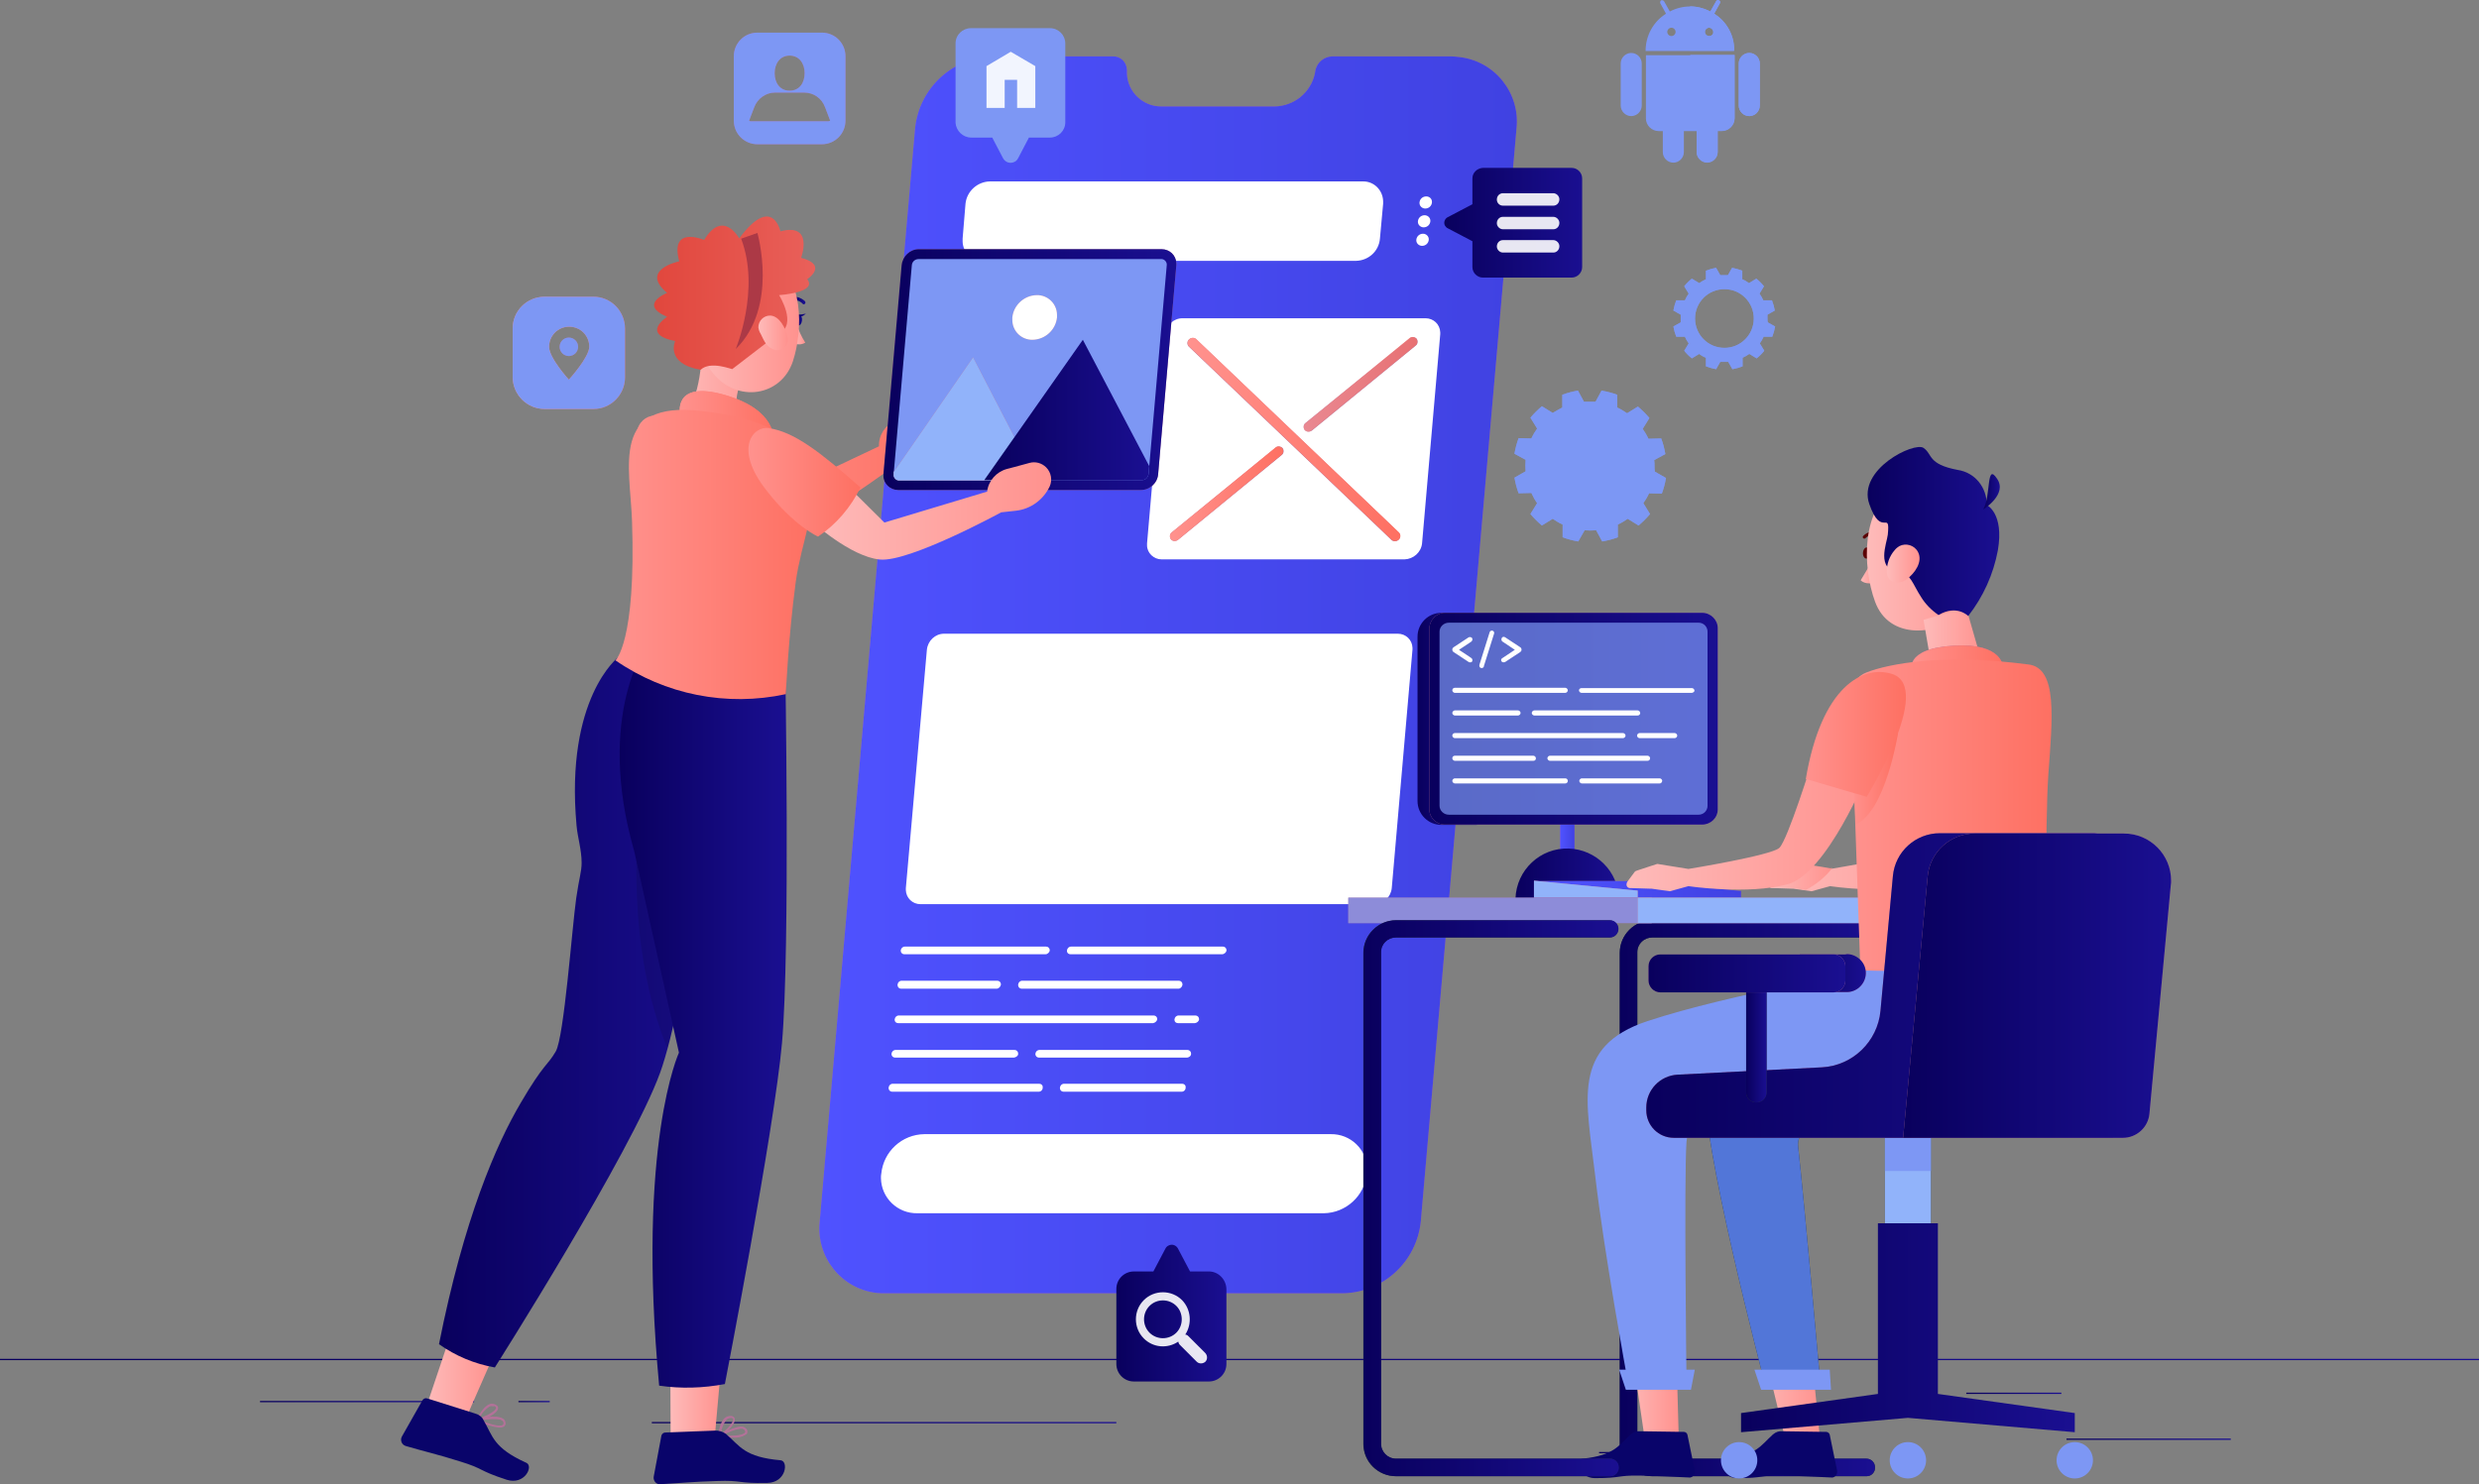 <svg xmlns="http://www.w3.org/2000/svg" xmlns:xlink="http://www.w3.org/1999/xlink" id="Layer_1" data-name="Layer 1" viewBox="0 0 777 465.33"><rect x="0" y="0" width="777" height="465.33" fill="#808080" stroke="none"/><defs><style>      .cls-1 {        fill: url(#linear-gradient-38);      }      .cls-1, .cls-2, .cls-3, .cls-4, .cls-5, .cls-6, .cls-7, .cls-8, .cls-9, .cls-10, .cls-11, .cls-12, .cls-13, .cls-14, .cls-15, .cls-16, .cls-17, .cls-18, .cls-19, .cls-20, .cls-21, .cls-22, .cls-23, .cls-24, .cls-25, .cls-26, .cls-27, .cls-28, .cls-29, .cls-30, .cls-31, .cls-32, .cls-33, .cls-34, .cls-35, .cls-36, .cls-37, .cls-38, .cls-39, .cls-40, .cls-41, .cls-42, .cls-43, .cls-44, .cls-45, .cls-46, .cls-47, .cls-48, .cls-49, .cls-50, .cls-51, .cls-52, .cls-53, .cls-54, .cls-55, .cls-56, .cls-57, .cls-58, .cls-59, .cls-60, .cls-61, .cls-62, .cls-63, .cls-64, .cls-65, .cls-66, .cls-67, .cls-68, .cls-69, .cls-70, .cls-71, .cls-72, .cls-73, .cls-74, .cls-75, .cls-76 {        stroke-width: 0px;      }      .cls-2 {        fill: #ac3946;      }      .cls-3 {        fill: url(#linear-gradient-12);      }      .cls-4 {        fill: url(#linear-gradient-17);      }      .cls-5 {        fill: url(#linear-gradient-19);      }      .cls-6 {        fill: url(#linear-gradient-33);      }      .cls-7 {        fill: url(#linear-gradient);      }      .cls-8 {        fill: url(#linear-gradient-62);      }      .cls-9 {        fill: #273641;      }      .cls-10 {        fill: url(#linear-gradient-57);      }      .cls-11 {        fill: url(#linear-gradient-21);      }      .cls-12 {        fill: url(#linear-gradient-6);      }      .cls-77, .cls-24 {        opacity: .9;      }      .cls-13, .cls-49 {        fill: #7d97f4;      }      .cls-14 {        fill: url(#linear-gradient-42);      }      .cls-15 {        fill: url(#linear-gradient-15);      }      .cls-16 {        fill: url(#linear-gradient-11);      }      .cls-17 {        fill: url(#linear-gradient-5);      }      .cls-78, .cls-49 {        opacity: .7;      }      .cls-18 {        fill: url(#linear-gradient-31);      }      .cls-19 {        fill: url(#linear-gradient-58);      }      .cls-20 {        fill: url(#linear-gradient-63);      }      .cls-21 {        fill: url(#linear-gradient-34);      }      .cls-22 {        fill: #b47199;      }      .cls-23 {        fill: url(#linear-gradient-41);      }      .cls-24, .cls-34 {        fill: #fff;      }      .cls-24, .cls-49, .cls-76 {        isolation: isolate;      }      .cls-25 {        fill: url(#linear-gradient-40);      }      .cls-26 {        fill: url(#linear-gradient-13);      }      .cls-27 {        fill: url(#linear-gradient-23);      }      .cls-28 {        fill: url(#linear-gradient-25);      }      .cls-29 {        fill: url(#linear-gradient-43);      }      .cls-30 {        fill: url(#linear-gradient-16);      }      .cls-31 {        fill: url(#linear-gradient-22);      }      .cls-32 {        fill: url(#linear-gradient-54);      }      .cls-33 {        fill: url(#linear-gradient-55);      }      .cls-35 {        fill: url(#linear-gradient-35);      }      .cls-36 {        fill: url(#linear-gradient-50);      }      .cls-37 {        fill: url(#linear-gradient-32);      }      .cls-38 {        fill: url(#linear-gradient-60);      }      .cls-39 {        fill: url(#linear-gradient-59);      }      .cls-40 {        fill: url(#linear-gradient-20);      }      .cls-41 {        fill: url(#linear-gradient-14);      }      .cls-42 {        fill: url(#linear-gradient-2);      }      .cls-43 {        fill: url(#linear-gradient-52);      }      .cls-44 {        fill: url(#linear-gradient-45);      }      .cls-45 {        fill: url(#linear-gradient-7);      }      .cls-46 {        fill: url(#linear-gradient-39);      }      .cls-47 {        fill: #5b0305;      }      .cls-48 {        fill: url(#linear-gradient-3);      }      .cls-50 {        fill: url(#linear-gradient-9);      }      .cls-51 {        fill: url(#linear-gradient-27);      }      .cls-52 {        fill: url(#linear-gradient-53);      }      .cls-53 {        fill: url(#linear-gradient-36);      }      .cls-54 {        fill: url(#linear-gradient-48);      }      .cls-55 {        fill: url(#linear-gradient-49);      }      .cls-56 {        fill: url(#linear-gradient-8);      }      .cls-57 {        fill: url(#linear-gradient-47);      }      .cls-58 {        fill: url(#linear-gradient-24);      }      .cls-59 {        fill: url(#linear-gradient-26);      }      .cls-60 {        fill: url(#linear-gradient-61);      }      .cls-61 {        fill: url(#linear-gradient-18);      }      .cls-62 {        fill: url(#linear-gradient-51);      }      .cls-63 {        fill: url(#linear-gradient-30);      }      .cls-64 {        fill: url(#linear-gradient-44);      }      .cls-65 {        fill: url(#linear-gradient-29);      }      .cls-66 {        fill: url(#linear-gradient-46);      }      .cls-67 {        fill: url(#linear-gradient-64);      }      .cls-68 {        fill: #91b3fa;      }      .cls-69 {        fill: url(#linear-gradient-28);      }      .cls-70 {        fill: url(#linear-gradient-56);      }      .cls-71 {        fill: url(#linear-gradient-10);      }      .cls-72 {        fill: url(#linear-gradient-4);      }      .cls-73 {        fill: url(#linear-gradient-37);      }      .cls-74 {        fill: #09046a;      }      .cls-75 {        fill: #5276d8;      }      .cls-76 {        opacity: .1;      }    </style><linearGradient id="linear-gradient" x1="647.7" y1="71.83" x2="699.2" y2="71.83" gradientTransform="translate(0 523.07) scale(1 -1)" gradientUnits="userSpaceOnUse"><stop offset="0" stop-color="#09005d"></stop><stop offset="1" stop-color="#1a0f91"></stop></linearGradient><linearGradient id="linear-gradient-2" x1="501.2" y1="67.63" x2="514.7" y2="67.63" gradientTransform="translate(0 523.07) scale(1 -1)" gradientUnits="userSpaceOnUse"><stop offset="0" stop-color="#09005d"></stop><stop offset="1" stop-color="#1a0f91"></stop></linearGradient><linearGradient id="linear-gradient-3" x1="616.3" y1="86.23" x2="646.1" y2="86.23" gradientTransform="translate(0 523.07) scale(1 -1)" gradientUnits="userSpaceOnUse"><stop offset="0" stop-color="#09005d"></stop><stop offset="1" stop-color="#1a0f91"></stop></linearGradient><linearGradient id="linear-gradient-4" x1="81.5" y1="83.63" x2="148.6" y2="83.63" gradientTransform="translate(0 523.07) scale(1 -1)" gradientUnits="userSpaceOnUse"><stop offset="0" stop-color="#09005d"></stop><stop offset="1" stop-color="#1a0f91"></stop></linearGradient><linearGradient id="linear-gradient-5" x1="162.49" y1="83.63" x2="172.32" y2="83.63" gradientTransform="translate(0 523.07) scale(1 -1)" gradientUnits="userSpaceOnUse"><stop offset="0" stop-color="#09005d"></stop><stop offset="1" stop-color="#1a0f91"></stop></linearGradient><linearGradient id="linear-gradient-6" x1="204.3" y1="77.03" x2="349.9" y2="77.03" gradientTransform="translate(0 523.07) scale(1 -1)" gradientUnits="userSpaceOnUse"><stop offset="0" stop-color="#09005d"></stop><stop offset="1" stop-color="#1a0f91"></stop></linearGradient><linearGradient id="linear-gradient-7" x1="0" y1="96.83" x2="777" y2="96.83" gradientTransform="translate(0 523.07) scale(1 -1)" gradientUnits="userSpaceOnUse"><stop offset="0" stop-color="#09005d"></stop><stop offset="1" stop-color="#1a0f91"></stop></linearGradient><linearGradient id="linear-gradient-8" x1="-.02" y1="411.93" x2="218.62" y2="411.93" gradientTransform="translate(256.82 623.51) scale(1 -1)" gradientUnits="userSpaceOnUse"><stop offset="0" stop-color="#4f52ff"></stop><stop offset="1" stop-color="#4042e2"></stop></linearGradient><linearGradient id="linear-gradient-9" x1=".05" y1="573.88" x2="66.75" y2="573.88" gradientTransform="translate(372.18 711.65) scale(1 -1)" gradientUnits="userSpaceOnUse"><stop offset="0" stop-color="#ff928e"></stop><stop offset="1" stop-color="#fe7062"></stop></linearGradient><linearGradient id="linear-gradient-10" x1="-.01" y1="591.01" x2="35.57" y2="591.01" gradientTransform="translate(366.69 745.81) scale(1 -1)" gradientUnits="userSpaceOnUse"><stop offset="0" stop-color="#ff928e"></stop><stop offset="1" stop-color="#fe7062"></stop></linearGradient><linearGradient id="linear-gradient-11" x1="-.01" y1="590.98" x2="35.61" y2="590.98" gradientTransform="translate(408.62 711.48) scale(1 -1)" gradientUnits="userSpaceOnUse"><stop offset="0" stop-color="#ff928e"></stop><stop offset="1" stop-color="#fe7062"></stop></linearGradient><linearGradient id="linear-gradient-12" x1="160.7" y1="357.43" x2="195.9" y2="357.43" gradientTransform="translate(0 468.07) scale(1 -1)" gradientUnits="userSpaceOnUse"><stop offset="0" stop-color="#ff928e"></stop><stop offset="1" stop-color="#fe7062"></stop></linearGradient><linearGradient id="linear-gradient-13" x1="452.77" y1="398.23" x2="495.91" y2="398.23" gradientTransform="translate(0 468.07) scale(1 -1)" gradientUnits="userSpaceOnUse"><stop offset="0" stop-color="#09005d"></stop><stop offset="1" stop-color="#1a0f91"></stop></linearGradient><linearGradient id="linear-gradient-14" x1="349.94" y1="56.37" x2="384.32" y2="56.37" gradientTransform="translate(0 468.07) scale(1 -1)" gradientUnits="userSpaceOnUse"><stop offset="0" stop-color="#09005d"></stop><stop offset="1" stop-color="#1a0f91"></stop></linearGradient><linearGradient id="linear-gradient-15" x1="554.3" y1="209.18" x2="629.8" y2="209.18" gradientTransform="translate(0 468.07) scale(1 -1)" gradientUnits="userSpaceOnUse"><stop offset="0" stop-color="#febbba"></stop><stop offset="1" stop-color="#ff928e"></stop></linearGradient><linearGradient id="linear-gradient-16" x1="554.29" y1="193.22" x2="574.33" y2="193.22" gradientTransform="translate(0 468.07) scale(1 -1)" gradientUnits="userSpaceOnUse"><stop offset="0" stop-color="#febbba"></stop><stop offset="1" stop-color="#ff928e"></stop></linearGradient><linearGradient id="linear-gradient-17" x1="610.37" y1="237.81" x2="641.75" y2="237.81" gradientTransform="translate(0 468.07) scale(1 -1)" gradientUnits="userSpaceOnUse"><stop offset="0" stop-color="#ff928e"></stop><stop offset="1" stop-color="#fe7062"></stop></linearGradient><linearGradient id="linear-gradient-18" x1="583.18" y1="289.4" x2="588.14" y2="289.4" gradientTransform="translate(0 468.07) scale(1 -1)" gradientUnits="userSpaceOnUse"><stop offset="0" stop-color="#febbba"></stop><stop offset="1" stop-color="#ff928e"></stop></linearGradient><linearGradient id="linear-gradient-19" x1="585.09" y1="294.1" x2="620.95" y2="294.1" gradientTransform="translate(0 468.07) scale(1 -1)" gradientUnits="userSpaceOnUse"><stop offset="0" stop-color="#febbba"></stop><stop offset="1" stop-color="#ff928e"></stop></linearGradient><linearGradient id="linear-gradient-20" x1="602.9" y1="266.38" x2="621.7" y2="266.38" gradientTransform="translate(0 468.07) scale(1 -1)" gradientUnits="userSpaceOnUse"><stop offset="0" stop-color="#febbba"></stop><stop offset="1" stop-color="#ff928e"></stop></linearGradient><linearGradient id="linear-gradient-21" x1="585.31" y1="301.43" x2="626.58" y2="301.43" gradientTransform="translate(0 468.07) scale(1 -1)" gradientUnits="userSpaceOnUse"><stop offset="0" stop-color="#09005d"></stop><stop offset="1" stop-color="#1a0f91"></stop></linearGradient><linearGradient id="linear-gradient-22" x1="621.6" y1="313.87" x2="626.8" y2="313.87" gradientTransform="translate(0 468.07) scale(1 -1)" gradientUnits="userSpaceOnUse"><stop offset="0" stop-color="#09005d"></stop><stop offset="1" stop-color="#1a0f91"></stop></linearGradient><linearGradient id="linear-gradient-23" x1="591.41" y1="291.38" x2="601.72" y2="291.38" gradientTransform="translate(0 468.07) scale(1 -1)" gradientUnits="userSpaceOnUse"><stop offset="0" stop-color="#febbba"></stop><stop offset="1" stop-color="#ff928e"></stop></linearGradient><linearGradient id="linear-gradient-24" x1="489.04" y1="210.48" x2="493.5" y2="210.48" gradientTransform="translate(0 468.07) scale(1 -1)" gradientUnits="userSpaceOnUse"><stop offset="0" stop-color="#4f52ff"></stop><stop offset="1" stop-color="#4042e2"></stop></linearGradient><linearGradient id="linear-gradient-25" x1="444.21" y1="242.68" x2="462.86" y2="242.68" gradientTransform="translate(0 468.07) scale(1 -1)" gradientUnits="userSpaceOnUse"><stop offset="0" stop-color="#09005d"></stop><stop offset="1" stop-color="#1a0f91"></stop></linearGradient><linearGradient id="linear-gradient-26" x1="448.1" y1="242.73" x2="538.35" y2="242.73" gradientTransform="translate(0 468.07) scale(1 -1)" gradientUnits="userSpaceOnUse"><stop offset="0" stop-color="#09005d"></stop><stop offset="1" stop-color="#1a0f91"></stop></linearGradient><linearGradient id="linear-gradient-27" x1="475.04" y1="194.19" x2="507.51" y2="194.19" gradientTransform="translate(0 468.07) scale(1 -1)" gradientUnits="userSpaceOnUse"><stop offset="0" stop-color="#09005d"></stop><stop offset="1" stop-color="#1a0f91"></stop></linearGradient><linearGradient id="linear-gradient-28" x1="480.89" y1="189.18" x2="545.79" y2="189.18" gradientTransform="translate(0 468.07) scale(1 -1)" gradientUnits="userSpaceOnUse"><stop offset="0" stop-color="#4f52ff"></stop><stop offset="1" stop-color="#4042e2"></stop></linearGradient><linearGradient id="linear-gradient-29" x1="422.61" y1="240.78" x2="502.47" y2="240.78" gradientTransform="translate(85.18 616.45) scale(1 -1)" gradientUnits="userSpaceOnUse"><stop offset="0" stop-color="#09005d"></stop><stop offset="1" stop-color="#1a0f91"></stop></linearGradient><linearGradient id="linear-gradient-30" x1="549" y1="39.03" x2="570.5" y2="39.03" gradientTransform="translate(0 468.07) scale(1 -1)" gradientUnits="userSpaceOnUse"><stop offset="0" stop-color="#febbba"></stop><stop offset="1" stop-color="#ff928e"></stop></linearGradient><linearGradient id="linear-gradient-31" x1="509.32" y1="37.93" x2="526.15" y2="37.93" gradientTransform="translate(0 468.07) scale(1 -1)" gradientUnits="userSpaceOnUse"><stop offset="0" stop-color="#febbba"></stop><stop offset="1" stop-color="#ff928e"></stop></linearGradient><linearGradient id="linear-gradient-32" x1="599.15" y1="261.57" x2="627.82" y2="261.57" gradientTransform="translate(0 468.07) scale(1 -1)" gradientUnits="userSpaceOnUse"><stop offset="0" stop-color="#ff928e"></stop><stop offset="1" stop-color="#fe7062"></stop></linearGradient><linearGradient id="linear-gradient-33" x1="580.17" y1="212.46" x2="643.11" y2="212.46" gradientTransform="translate(0 468.07) scale(1 -1)" gradientUnits="userSpaceOnUse"><stop offset="0" stop-color="#ff928e"></stop><stop offset="1" stop-color="#fe7062"></stop></linearGradient><linearGradient id="linear-gradient-34" x1="509.91" y1="209.18" x2="585.41" y2="209.18" gradientTransform="translate(0 468.07) scale(1 -1)" gradientUnits="userSpaceOnUse"><stop offset="0" stop-color="#febbba"></stop><stop offset="1" stop-color="#ff928e"></stop></linearGradient><linearGradient id="linear-gradient-35" x1="580.7" y1="226.08" x2="594.85" y2="226.08" gradientTransform="translate(0 468.07) scale(1 -1)" gradientUnits="userSpaceOnUse"><stop offset="0" stop-color="#ff928e"></stop><stop offset="1" stop-color="#fe7062"></stop></linearGradient><linearGradient id="linear-gradient-36" x1="565.94" y1="237.81" x2="597.36" y2="237.81" gradientTransform="translate(0 468.07) scale(1 -1)" gradientUnits="userSpaceOnUse"><stop offset="0" stop-color="#ff928e"></stop><stop offset="1" stop-color="#fe7062"></stop></linearGradient><linearGradient id="linear-gradient-37" x1="545.7" y1="51.78" x2="650.3" y2="51.78" gradientTransform="translate(0 468.07) scale(1 -1)" gradientUnits="userSpaceOnUse"><stop offset="0" stop-color="#09005d"></stop><stop offset="1" stop-color="#1a0f91"></stop></linearGradient><linearGradient id="linear-gradient-38" x1="516" y1="159.08" x2="669.77" y2="159.08" gradientTransform="translate(0 468.07) scale(1 -1)" gradientUnits="userSpaceOnUse"><stop offset="0" stop-color="#09005d"></stop><stop offset="1" stop-color="#1a0f91"></stop></linearGradient><linearGradient id="linear-gradient-39" x1="547.35" y1="140.83" x2="553.8" y2="140.83" gradientTransform="translate(0 468.07) scale(1 -1)" gradientUnits="userSpaceOnUse"><stop offset="0" stop-color="#09005d"></stop><stop offset="1" stop-color="#1a0f91"></stop></linearGradient><linearGradient id="linear-gradient-40" x1="564.1" y1="162.98" x2="584.74" y2="162.98" gradientTransform="translate(0 468.07) scale(1 -1)" gradientUnits="userSpaceOnUse"><stop offset="0" stop-color="#09005d"></stop><stop offset="1" stop-color="#1a0f91"></stop></linearGradient><linearGradient id="linear-gradient-41" x1="516.7" y1="162.88" x2="578.4" y2="162.88" gradientTransform="translate(0 468.07) scale(1 -1)" gradientUnits="userSpaceOnUse"><stop offset="0" stop-color="#09005d"></stop><stop offset="1" stop-color="#1a0f91"></stop></linearGradient><linearGradient id="linear-gradient-42" x1="596.5" y1="159.03" x2="680.5" y2="159.03" gradientTransform="translate(0 468.07) scale(1 -1)" gradientUnits="userSpaceOnUse"><stop offset="0" stop-color="#09005d"></stop><stop offset="1" stop-color="#1a0f91"></stop></linearGradient><linearGradient id="linear-gradient-43" x1="422.6" y1="240.78" x2="502.46" y2="240.78" gradientTransform="translate(4.79 616.45) scale(1 -1)" gradientUnits="userSpaceOnUse"><stop offset="0" stop-color="#09005d"></stop><stop offset="1" stop-color="#1a0f91"></stop></linearGradient><linearGradient id="linear-gradient-44" x1="213.38" y1="340.98" x2="240.5" y2="340.98" gradientTransform="translate(0 468.07) scale(1 -1)" gradientUnits="userSpaceOnUse"><stop offset="0" stop-color="#febbba"></stop><stop offset="1" stop-color="#ff928e"></stop></linearGradient><linearGradient id="linear-gradient-45" x1="249.24" y1="367.73" x2="251.46" y2="367.73" gradientTransform="translate(0 468.07) scale(1 -1)" gradientUnits="userSpaceOnUse"><stop offset="0" stop-color="#09005d"></stop><stop offset="1" stop-color="#1a0f91"></stop></linearGradient><linearGradient id="linear-gradient-46" x1="250.27" y1="369.31" x2="252.52" y2="369.31" gradientTransform="translate(0 468.07) scale(1 -1)" gradientUnits="userSpaceOnUse"><stop offset="0" stop-color="#09005d"></stop><stop offset="1" stop-color="#1a0f91"></stop></linearGradient><linearGradient id="linear-gradient-47" x1="248.97" y1="363.46" x2="252.32" y2="363.46" gradientTransform="translate(0 468.07) scale(1 -1)" gradientUnits="userSpaceOnUse"><stop offset="0" stop-color="#febbba"></stop><stop offset="1" stop-color="#ff928e"></stop></linearGradient><linearGradient id="linear-gradient-48" x1="247.2" y1="373.85" x2="252.39" y2="373.85" gradientTransform="translate(0 468.07) scale(1 -1)" gradientUnits="userSpaceOnUse"><stop offset="0" stop-color="#09005d"></stop><stop offset="1" stop-color="#1a0f91"></stop></linearGradient><linearGradient id="linear-gradient-49" x1="218.9" y1="367.03" x2="250.53" y2="367.03" gradientTransform="translate(0 468.07) scale(1 -1)" gradientUnits="userSpaceOnUse"><stop offset="0" stop-color="#febbba"></stop><stop offset="1" stop-color="#ff928e"></stop></linearGradient><linearGradient id="linear-gradient-50" x1="205.07" y1="376.16" x2="255.48" y2="376.16" gradientTransform="translate(0 468.07) scale(1 -1)" gradientUnits="userSpaceOnUse"><stop offset="0" stop-color="#e1473d"></stop><stop offset="1" stop-color="#e9605a"></stop></linearGradient><linearGradient id="linear-gradient-51" x1="237.76" y1="363.71" x2="246.94" y2="363.71" gradientTransform="translate(0 468.07) scale(1 -1)" gradientUnits="userSpaceOnUse"><stop offset="0" stop-color="#febbba"></stop><stop offset="1" stop-color="#ff928e"></stop></linearGradient><linearGradient id="linear-gradient-52" x1="222.6" y1="320.97" x2="294.99" y2="320.97" gradientTransform="translate(0 468.07) scale(1 -1)" gradientUnits="userSpaceOnUse"><stop offset="0" stop-color="#ff928e"></stop><stop offset="1" stop-color="#fe7062"></stop></linearGradient><linearGradient id="linear-gradient-53" x1="199.51" y1="322.03" x2="236.1" y2="322.03" gradientTransform="translate(0 468.07) scale(1 -1)" gradientUnits="userSpaceOnUse"><stop offset="0" stop-color="#ff928e"></stop><stop offset="1" stop-color="#fe7062"></stop></linearGradient><linearGradient id="linear-gradient-54" x1="276.9" y1="352.18" x2="368.82" y2="352.18" gradientTransform="translate(0 468.07) scale(1 -1)" gradientUnits="userSpaceOnUse"><stop offset="0" stop-color="#09005d"></stop><stop offset="1" stop-color="#1a0f91"></stop></linearGradient><linearGradient id="linear-gradient-55" x1="308.5" y1="339.53" x2="360.2" y2="339.53" gradientTransform="translate(0 468.07) scale(1 -1)" gradientUnits="userSpaceOnUse"><stop offset="0" stop-color="#09005d"></stop><stop offset="1" stop-color="#1a0f91"></stop></linearGradient><linearGradient id="linear-gradient-56" x1="133.52" y1="35.98" x2="154.65" y2="35.98" gradientTransform="translate(0 468.07) scale(1 -1)" gradientUnits="userSpaceOnUse"><stop offset="0" stop-color="#febbba"></stop><stop offset="1" stop-color="#ff928e"></stop></linearGradient><linearGradient id="linear-gradient-57" x1="137.6" y1="150.68" x2="225.5" y2="150.68" gradientTransform="translate(0 468.07) scale(1 -1)" gradientUnits="userSpaceOnUse"><stop offset="0" stop-color="#09005d"></stop><stop offset="1" stop-color="#1a0f91"></stop></linearGradient><linearGradient id="linear-gradient-58" x1="210.1" y1="28.43" x2="226.04" y2="28.43" gradientTransform="translate(0 468.07) scale(1 -1)" gradientUnits="userSpaceOnUse"><stop offset="0" stop-color="#febbba"></stop><stop offset="1" stop-color="#ff928e"></stop></linearGradient><linearGradient id="linear-gradient-59" x1="194.22" y1="149.72" x2="246.51" y2="149.72" gradientTransform="translate(0 468.07) scale(1 -1)" gradientUnits="userSpaceOnUse"><stop offset="0" stop-color="#09005d"></stop><stop offset="1" stop-color="#1a0f91"></stop></linearGradient><linearGradient id="linear-gradient-60" x1="213.05" y1="337.74" x2="242.38" y2="337.74" gradientTransform="translate(0 468.07) scale(1 -1)" gradientUnits="userSpaceOnUse"><stop offset="0" stop-color="#ff928e"></stop><stop offset="1" stop-color="#fe7062"></stop></linearGradient><linearGradient id="linear-gradient-61" x1="213.05" y1="337.74" x2="242.38" y2="337.74" gradientTransform="translate(0 468.07) scale(1 -1)" gradientUnits="userSpaceOnUse"><stop offset="0" stop-color="#ff928e"></stop><stop offset="1" stop-color="#fe7062"></stop></linearGradient><linearGradient id="linear-gradient-62" x1="192.9" y1="294.22" x2="254.3" y2="294.22" gradientTransform="translate(0 468.07) scale(1 -1)" gradientUnits="userSpaceOnUse"><stop offset="0" stop-color="#ff928e"></stop><stop offset="1" stop-color="#fe7062"></stop></linearGradient><linearGradient id="linear-gradient-63" x1="254.4" y1="307.86" x2="329.47" y2="307.86" gradientTransform="translate(0 468.07) scale(1 -1)" gradientUnits="userSpaceOnUse"><stop offset="0" stop-color="#febbba"></stop><stop offset="1" stop-color="#ff928e"></stop></linearGradient><linearGradient id="linear-gradient-64" x1="234.58" y1="316.86" x2="269.74" y2="316.86" gradientTransform="translate(0 468.07) scale(1 -1)" gradientUnits="userSpaceOnUse"><stop offset="0" stop-color="#ff928e"></stop><stop offset="1" stop-color="#fe7062"></stop></linearGradient></defs><g id="freepik--background-complete--inject-5"><rect id="Rectangle_12674" data-name="Rectangle 12674" class="cls-7" x="647.7" y="451.03" width="51.5" height=".4"></rect><rect id="Rectangle_12675" data-name="Rectangle 12675" class="cls-42" x="501.2" y="455.23" width="13.5" height=".4"></rect><rect id="Rectangle_12676" data-name="Rectangle 12676" class="cls-48" x="616.3" y="436.63" width="29.8" height=".4"></rect><rect id="Rectangle_12677" data-name="Rectangle 12677" class="cls-72" x="81.5" y="439.23" width="67.1" height=".4"></rect><rect id="Rectangle_12678" data-name="Rectangle 12678" class="cls-17" x="162.5" y="439.23" width="9.8" height=".4"></rect><rect id="Rectangle_12679" data-name="Rectangle 12679" class="cls-12" x="204.3" y="445.83" width="145.6" height=".4"></rect><rect id="Rectangle_12680" data-name="Rectangle 12680" class="cls-45" y="426.03" width="777" height=".4"></rect></g><g id="freepik--Screen--inject-5"><path id="Path_186222" data-name="Path 186222" class="cls-22" d="m454.82,17.68h-37.3c-2.5.1-4.6,1.8-5.2,4.2l-.2,1.2c-1.3,6-6.6,10.2-12.6,10.3h-35.4c-5.8.1-10.7-4.5-10.9-10.3v-1.2c-.1-2.4-2-4.3-4.4-4.2h-37.5c-12.7.2-23.2,9.9-24.5,22.5l-29.9,342.8c-1.2,11.1,6.8,21.2,18,22.4.9.1,1.7.1,2.6.1h143.3c12.7-.2,23.2-9.9,24.5-22.5l30-342.7c1.2-11.1-6.8-21.2-18-22.4-.8-.1-1.7-.2-2.5-.2h0Z"></path><path id="Path_186223" data-name="Path 186223" class="cls-56" d="m454.82,17.68h-37.3c-2.5.1-4.6,1.8-5.2,4.2l-.2,1.2c-1.3,6-6.6,10.2-12.6,10.3h-35.4c-5.8.1-10.7-4.5-10.9-10.3v-1.2c-.1-2.4-2-4.3-4.4-4.2h-37.5c-12.7.2-23.2,9.9-24.5,22.5l-29.9,342.8c-1.2,11.1,6.8,21.2,18,22.4.9.1,1.7.1,2.6.1h143.3c12.7-.2,23.2-9.9,24.5-22.5l30-342.7c1.2-11.1-6.8-21.2-18-22.4-.8-.1-1.7-.2-2.5-.2h0Z"></path><path id="Path_186224" data-name="Path 186224" class="cls-34" d="m440.22,175.38h-76.1c-2.5,0-4.6-2-4.6-4.4v-.6l5.7-65.6c.3-2.8,2.6-5,5.4-5h76.2c2.5,0,4.5,1.9,4.6,4.4v.6l-5.7,65.6c-.3,2.8-2.7,4.9-5.5,5Z"></path><path id="Path_186225" data-name="Path 186225" class="cls-34" d="m414.92,380.38h-127.4c-6.2.1-11.3-4.8-11.4-11,0-.5,0-1,.1-1.4h0c.7-7,6.5-12.3,13.5-12.4h127.4c6.2-.1,11.3,4.8,11.4,11,0,.5,0,1-.1,1.4h0c-.7,6.9-6.5,12.3-13.5,12.4Z"></path><path id="Path_186226" data-name="Path 186226" class="cls-34" d="m425.02,81.78h-116.9c-3.4.1-6.3-2.6-6.4-6v-1l.9-10.9c.4-3.9,3.7-6.9,7.6-7h116.9c3.5-.1,6.3,2.7,6.4,6.2v.8l-1,10.9c-.3,3.9-3.5,6.9-7.5,7Z"></path><path id="Path_186227" data-name="Path 186227" class="cls-34" d="m448.82,63.48c-.1,1.1-1,1.9-2.1,1.9-1,0-1.8-.8-1.8-1.7v-.2c.1-1.1,1-1.9,2.1-1.9,1,0,1.8.7,1.8,1.7v.2Z"></path><path id="Path_186228" data-name="Path 186228" class="cls-34" d="m448.32,69.38c-.1,1.1-1,1.9-2.1,1.9-1,0-1.8-.8-1.8-1.7v-.2c.1-1.1,1-1.9,2.1-1.9,1,0,1.8.8,1.8,1.7,0,0,0,.1,0,.2Z"></path><path id="Path_186229" data-name="Path 186229" class="cls-34" d="m447.82,75.18c-.1,1.1-1,1.9-2.1,1.9-1,0-1.8-.8-1.8-1.7v-.2c.1-1.1,1-1.9,2.1-1.9,1,0,1.8.8,1.8,1.7v.2h0Z"></path><path id="Path_186230" data-name="Path 186230" class="cls-34" d="m430.82,283.48h-142.3c-2.5,0-4.5-1.9-4.6-4.4v-.6l6.6-74.8c.3-2.8,2.6-5,5.4-5h142.2c2.5,0,4.5,1.9,4.6,4.4v.6l-6.5,74.8c-.3,2.8-2.6,5-5.4,5Z"></path><path id="Path_186231" data-name="Path 186231" class="cls-34" d="m327.72,299.18h-44.3c-.6,0-1.1-.5-1.1-1.1v-.1h0c.1-.7.6-1.2,1.3-1.2h44.3c.6,0,1.1.5,1.1,1.1v.2h0c-.1.5-.7,1.1-1.3,1.1Z"></path><path id="Path_186232" data-name="Path 186232" class="cls-34" d="m383.02,299.18h-47.5c-.6,0-1.1-.4-1.1-1v-.2h0c.1-.7.6-1.2,1.3-1.2h47.6c.6,0,1.1.5,1.1,1.1v.2h0c-.1.5-.7,1.1-1.4,1.1Z"></path><path id="Path_186233" data-name="Path 186233" class="cls-34" d="m312.32,309.98h-29.9c-.6,0-1.1-.5-1.1-1.1v-.2h0c.1-.7.6-1.2,1.3-1.2h30c.6,0,1.1.5,1.1,1.1v.1h0c-.1.7-.7,1.3-1.4,1.3h0Z"></path><path id="Path_186234" data-name="Path 186234" class="cls-34" d="m369.32,309.98h-49.1c-.6,0-1.1-.5-1.1-1.1v-.2h0c.1-.7.6-1.2,1.3-1.2h49.1c.6,0,1.1.5,1.1,1.1v.2h0c-.1.6-.6,1.2-1.3,1.2h0Z"></path><path id="Path_186235" data-name="Path 186235" class="cls-34" d="m361.42,320.78h-79.9c-.6,0-1.1-.4-1.1-1v-.2h0c.1-.7.6-1.2,1.3-1.2h79.9c.6,0,1.1.5,1.1,1.1v.1h0c-.1.6-.7,1.1-1.3,1.2h0Z"></path><path id="Path_186236" data-name="Path 186236" class="cls-34" d="m374.52,320.78h-5.3c-.6,0-1.1-.4-1.1-1v-.2h0c.1-.7.6-1.2,1.3-1.2h5.3c.6,0,1.1.5,1.1,1.1v.2h0c-.1.5-.6,1-1.3,1.1h0Z"></path><path id="Path_186237" data-name="Path 186237" class="cls-34" d="m317.82,331.58h-37.3c-.6,0-1.1-.5-1.1-1.1v-.1h0c.1-.7.6-1.2,1.3-1.2h37.3c.6,0,1.1.5,1.1,1.1v.2h0c0,.5-.6,1-1.3,1.1Z"></path><path id="Path_186238" data-name="Path 186238" class="cls-34" d="m372.12,331.58h-46.5c-.6,0-1.1-.5-1.1-1.1v-.1h0c.1-.7.6-1.2,1.3-1.2h46.4c.6,0,1.1.5,1.1,1.1v.2h0c0,.5-.5,1-1.2,1.1h0Z"></path><path id="Path_186239" data-name="Path 186239" class="cls-34" d="m325.52,342.28h-45.9c-.6,0-1.1-.5-1.1-1.1v-.2h0c.1-.7.6-1.2,1.3-1.2h45.9c.6,0,1.1.4,1.1,1v.2h0c0,.8-.6,1.3-1.3,1.3Z"></path><path id="Path_186240" data-name="Path 186240" class="cls-34" d="m370.32,342.28h-37c-.6,0-1.1-.5-1.1-1.1v-.2h0c.1-.7.6-1.2,1.3-1.2h37c.6,0,1.1.4,1.1,1v.2h0c0,.8-.6,1.3-1.3,1.3h0Z"></path><path id="Path_186241" data-name="Path 186241" class="cls-22" d="m438.42,169.18c-.6.6-1.5.7-2.2.2h0l-63.6-60.7c-.6-.6-.6-1.6,0-2.2h0c.6-.6,1.5-.7,2.2-.2h0l63.6,60.7c.6.6.6,1.6,0,2.2Z"></path><path id="Path_186242" data-name="Path 186242" class="cls-22" d="m367.02,169.08h0c-.5-.7-.4-1.7.3-2.2h0l32.5-26.5c.6-.6,1.6-.5,2.2.1h0c.5.7.4,1.7-.3,2.2h0l-32.4,26.5c-.8.6-1.7.6-2.3-.1h0Z"></path><path id="Path_186243" data-name="Path 186243" class="cls-22" d="m408.92,134.78h0c-.5-.7-.4-1.7.3-2.2h0l32.6-26.5c.6-.6,1.6-.5,2.2.1h0c.5.7.4,1.7-.3,2.2h0l-32.5,26.6c-.7.5-1.7.5-2.3-.2Z"></path><g id="Group_77366" data-name="Group 77366"><path id="Path_186244" data-name="Path 186244" class="cls-50" d="m438.48,169.12c-.6.6-1.5.7-2.2.2h0l-63.6-60.7c-.6-.6-.6-1.6,0-2.2h0c.6-.6,1.5-.7,2.2-.2h0l63.6,60.7c.6.6.6,1.6,0,2.2Z"></path></g><g id="Group_77367" data-name="Group 77367"><path id="Path_186245" data-name="Path 186245" class="cls-71" d="m366.99,169.08h0c-.5-.7-.4-1.7.3-2.2h0l32.4-26.5c.6-.6,1.6-.5,2.2.1h0c.5.7.4,1.7-.3,2.2h0l-32.4,26.6c-.6.5-1.6.5-2.2-.2h0Z"></path></g><g id="Group_77368" data-name="Group 77368" class="cls-78"><path id="Path_186246" data-name="Path 186246" class="cls-16" d="m408.92,134.85h0c-.5-.7-.4-1.7.3-2.2h0l32.5-26.6c.6-.6,1.6-.5,2.2.1h0c.5.7.4,1.7-.3,2.2h0l-32.5,26.6c-.7.6-1.6.5-2.2-.1Z"></path></g></g><path id="Path_186247" data-name="Path 186247" class="cls-22" d="m257.6,10.23h-20.2c-4.1,0-7.4,3.3-7.4,7.4v20.2c0,4.1,3.3,7.4,7.4,7.4h20.2c4.1,0,7.4-3.3,7.4-7.4v-20.2c0-4.1-3.3-7.4-7.4-7.4h0Zm-10.1,7.2c3,0,4.7,2.5,4.7,5.5s-1.6,5.5-4.7,5.5-4.7-2.5-4.7-5.5,1.7-5.5,4.7-5.5Zm12.1,20.6h-24.3c-.2,0-.4-.1-.5-.2l1.6-4.2c1-2.7,3.6-4.6,6.5-4.6h9.2c2.9,0,5.5,1.8,6.5,4.6l1.6,4.2c-.2.1-.4.2-.6.2Z"></path><path id="Path_186248" data-name="Path 186248" class="cls-13" d="m257.6,10.23h-20.2c-4.1,0-7.4,3.3-7.4,7.4v20.2c0,4.1,3.3,7.4,7.4,7.4h20.2c4.1,0,7.4-3.3,7.4-7.4v-20.2c0-4.1-3.3-7.4-7.4-7.4h0Zm-10.1,7.2c3,0,4.7,2.5,4.7,5.5s-1.6,5.5-4.7,5.5-4.7-2.5-4.7-5.5,1.7-5.5,4.7-5.5Zm12.1,20.6h-24.3c-.2,0-.4-.1-.5-.2l1.6-4.2c1-2.7,3.6-4.6,6.5-4.6h9.2c2.9,0,5.5,1.8,6.5,4.6l1.6,4.2c-.2.1-.4.2-.6.2Z"></path><path id="Path_186249" data-name="Path 186249" class="cls-3" d="m186,93.03h-15.3c-5.5,0-10,4.4-10,9.9h0v15.3c0,5.5,4.5,10,10,10h15.3c5.5,0,9.9-4.5,9.9-9.9h0v-15.3c0-5.5-4.4-10-9.9-10h0Zm-7.7,26s-6.2-6.8-6.2-10.3,2.8-6.3,6.3-6.3,6.3,2.8,6.3,6.3h0c-.1,3.4-6.4,10.3-6.4,10.3Z"></path><path id="Path_186250" data-name="Path 186250" class="cls-22" d="m178.3,105.83c-1.6,0-2.9,1.3-2.9,2.9s1.3,2.9,2.9,2.9,2.9-1.3,2.9-2.9h0c0-1.6-1.3-2.9-2.9-2.9Z"></path><g id="Group_77369" data-name="Group 77369"><path id="Path_186251" data-name="Path 186251" class="cls-13" d="m186,93.03h-15.3c-5.5,0-10,4.4-10,9.9h0v15.3c0,5.5,4.5,10,10,10h15.3c5.5,0,9.9-4.5,9.9-9.9h0v-15.3c0-5.5-4.4-10-9.9-10h0Zm-7.7,26s-6.2-6.8-6.2-10.3,2.8-6.3,6.3-6.3,6.3,2.8,6.3,6.3h0c-.1,3.4-6.4,10.3-6.4,10.3Z"></path><path id="Path_186252" data-name="Path 186252" class="cls-13" d="m178.3,105.83c-1.6,0-2.9,1.3-2.9,2.9s1.3,2.9,2.9,2.9,2.9-1.3,2.9-2.9h0c0-1.6-1.3-2.9-2.9-2.9Z"></path></g><g id="freepik--Gears--inject-5"><path id="Path_186257" data-name="Path 186257" class="cls-13" d="m553.99,99.86v-1.2l2.3-1.3c-.2-1.1-.5-2.2-.9-3.2h-2.7c-.3-.7-.7-1.4-1.2-2.1l1.4-2.3c-.7-.9-1.5-1.7-2.4-2.4l-2.3,1.4c-.7-.5-1.3-.9-2.1-1.2v-2.7c-1.1-.4-2.1-.7-3.2-.9l-1.3,2.3h-2.4l-1.3-2.3c-1.1.2-2.2.5-3.2.9v2.7c-.7.3-1.4.7-2.1,1.2l-2.3-1.4c-.9.7-1.7,1.5-2.4,2.4l1.4,2.3c-.5.7-.9,1.4-1.2,2.1h-2.7c-.4,1-.7,2.1-.9,3.2l2.3,1.3v2.4l-2.3,1.3c.2,1.1.5,2.2.9,3.2h2.7c.3.7.7,1.4,1.2,2.1l-1.4,2.3c.7.9,1.5,1.7,2.4,2.4l2.3-1.4c.6.5,1.3.9,2.1,1.2v2.7c1.1.4,2.1.7,3.2.9l1.3-2.3h2.5l1.3,2.3c1.1-.2,2.2-.5,3.2-.9v-2.7c.7-.3,1.4-.7,2.1-1.2l2.3,1.4c.9-.7,1.7-1.5,2.4-2.4l-1.4-2.3c.5-.7.9-1.4,1.2-2.1h2.7c.4-1,.7-2.1.9-3.2l-2.3-1.3c-.1-.4-.1-.8-.1-1.2Zm-13.5,9.2c-5.1,0-9.2-4.1-9.2-9.2s4.1-9.2,9.2-9.2,9.2,4.1,9.2,9.2-4.1,9.2-9.2,9.2h0Z"></path><path id="Path_186258" data-name="Path 186258" class="cls-49" d="m553.99,99.86v-1.2l2.3-1.3c-.2-1.1-.5-2.2-.9-3.2h-2.7c-.3-.7-.7-1.4-1.2-2.1l1.4-2.3c-.7-.9-1.5-1.7-2.4-2.4l-2.3,1.4c-.7-.5-1.3-.9-2.1-1.2v-2.7c-1.1-.4-2.1-.7-3.2-.9l-1.3,2.3h-2.4l-1.3-2.3c-1.1.2-2.2.5-3.2.9v2.7c-.7.3-1.4.7-2.1,1.2l-2.3-1.4c-.9.7-1.7,1.5-2.4,2.4l1.4,2.3c-.5.7-.9,1.4-1.2,2.1h-2.7c-.4,1-.7,2.1-.9,3.2l2.3,1.3v2.4l-2.3,1.3c.2,1.1.5,2.2.9,3.2h2.7c.3.7.7,1.4,1.2,2.1l-1.4,2.3c.7.9,1.5,1.7,2.4,2.4l2.3-1.4c.6.5,1.3.9,2.1,1.2v2.7c1.1.4,2.1.7,3.2.9l1.3-2.3h2.5l1.3,2.3c1.1-.2,2.2-.5,3.2-.9v-2.7c.7-.3,1.4-.7,2.1-1.2l2.3,1.4c.9-.7,1.7-1.5,2.4-2.4l-1.4-2.3c.5-.7.9-1.4,1.2-2.1h2.7c.4-1,.7-2.1.9-3.2l-2.3-1.3c-.1-.4-.1-.8-.1-1.2Zm-13.5,9.2c-5.1,0-9.2-4.1-9.2-9.2s4.1-9.2,9.2-9.2,9.2,4.1,9.2,9.2-4.1,9.2-9.2,9.2h0Z"></path><path id="Path_186259" data-name="Path 186259" class="cls-13" d="m518.58,146.06c0-.6,0-1.2-.1-1.8l3.5-1.9c-.3-1.7-.7-3.3-1.3-4.9l-4,.1c-.5-1.1-1.1-2.1-1.8-3.1l2.1-3.4c-1.1-1.3-2.3-2.5-3.6-3.6l-3.4,2.1c-1-.7-2-1.3-3.1-1.8v-4c-1.6-.6-3.2-1-4.9-1.3l-1.9,3.5h-3.6l-1.9-3.5c-1.7.3-3.3.7-4.9,1.3v4c-1,.5-2,1.1-3,1.7l-3.4-2.1c-1.3,1.1-2.5,2.3-3.6,3.6l2.1,3.4c-.7,1-1.3,2-1.8,3.1l-4-.1c-.6,1.6-1,3.2-1.3,4.9l3.5,1.9c-.1,1.2-.1,2.4,0,3.6l-3.5,2c.3,1.7.7,3.3,1.3,4.9l4-.1c.5,1.1,1.1,2.2,1.8,3.2l-2.1,3.4c1.1,1.3,2.3,2.5,3.6,3.6l3.4-2.1c1,.7,2,1.3,3.1,1.8v4c1.6.6,3.2,1,4.9,1.3l2-3.5c1.2.1,2.4.1,3.6,0l1.9,3.5c1.7-.3,3.3-.7,4.9-1.3v-4c1.1-.5,2.1-1.1,3.1-1.8l3.4,2.1c1.3-1.1,2.5-2.3,3.6-3.6l-2.1-3.4c.7-1,1.3-2,1.8-3.1l4,.1c.6-1.6,1-3.2,1.3-4.9l-3.5-2c-.1-.6-.1-1.2-.1-1.8Zm-20.2,8c4.4,0,8-3.6,8-8.1s-3.6-8-8.1-8-8,3.6-8,8.1c.1,4.4,3.7,8,8.1,8h0Z"></path><path id="Path_186260" data-name="Path 186260" class="cls-49" d="m518.58,146.06c0-.6,0-1.2-.1-1.8l3.5-1.9c-.3-1.7-.7-3.3-1.3-4.9l-4,.1c-.5-1.1-1.1-2.1-1.8-3.1l2.1-3.4c-1.1-1.3-2.3-2.5-3.6-3.6l-3.4,2.1c-1-.7-2-1.3-3.1-1.8v-4c-1.6-.6-3.2-1-4.9-1.3l-1.9,3.5h-3.6l-1.9-3.5c-1.7.3-3.3.7-4.9,1.3v4c-1,.5-2,1.1-3,1.7l-3.4-2.1c-1.3,1.1-2.5,2.3-3.6,3.6l2.1,3.4c-.7,1-1.3,2-1.8,3.1l-4-.1c-.6,1.6-1,3.2-1.3,4.9l3.5,1.9c-.1,1.2-.1,2.4,0,3.6l-3.5,2c.3,1.7.7,3.3,1.3,4.9l4-.1c.5,1.1,1.1,2.2,1.8,3.2l-2.1,3.4c1.1,1.3,2.3,2.5,3.6,3.6l3.4-2.1c1,.7,2,1.3,3.1,1.8v4c1.6.6,3.2,1,4.9,1.3l2-3.5c1.2.1,2.4.1,3.6,0l1.9,3.5c1.7-.3,3.3-.7,4.9-1.3v-4c1.1-.5,2.1-1.1,3.1-1.8l3.4,2.1c1.3-1.1,2.5-2.3,3.6-3.6l-2.1-3.4c.7-1,1.3-2,1.8-3.1l4,.1c.6-1.6,1-3.2,1.3-4.9l-3.5-2c-.1-.6-.1-1.2-.1-1.8Zm-20.2,8c4.4,0,8-3.6,8-8.1s-3.6-8-8.1-8-8,3.6-8,8.1c.1,4.4,3.7,8,8.1,8h0Z"></path></g><path id="Path_186261" data-name="Path 186261" class="cls-26" d="m461.5,55.93v8.1l-7.8,4.1c-.9.5-1.3,1.7-.8,2.6.2.3.4.6.8.8l7.8,4.1v8.1c0,1.8,1.5,3.3,3.3,3.3h27.8c1.8,0,3.3-1.5,3.3-3.3v-27.8c0-1.8-1.5-3.3-3.3-3.3h-27.8c-1.8.1-3.3,1.5-3.3,3.3h0Z"></path><g id="Group_77371" data-name="Group 77371" class="cls-77"><path id="Path_186262" data-name="Path 186262" class="cls-34" d="m471.06,64.48h15.8c1.1,0,1.9-.9,1.9-2,0-1-.9-1.9-1.9-1.9h-15.8c-1.1,0-1.9.9-1.9,2,0,1,.8,1.9,1.9,1.9Z"></path><path id="Path_186263" data-name="Path 186263" class="cls-34" d="m486.86,67.98h-15.8c-1.1,0-1.9.9-1.9,2,0,1,.9,1.9,1.9,1.9h15.8c1.1,0,1.9-.9,1.9-2,0-1-.9-1.9-1.9-1.9Z"></path><path id="Path_186264" data-name="Path 186264" class="cls-34" d="m486.86,75.28h-15.8c-1.1,0-1.9.9-1.9,2,0,1,.9,1.9,1.9,1.9h15.8c1.1,0,1.9-.9,1.9-2,0-1-.9-1.9-1.9-1.9Z"></path></g><path id="Path_186265" data-name="Path 186265" class="cls-13" d="m304.4,43.13h6.6l3.4,6.5c.7,1.3,2.3,1.8,3.6,1.1.5-.2.8-.6,1.1-1.1l3.4-6.5h6.6c2.6,0,4.8-2.1,4.8-4.8h0V13.63c0-2.6-2.1-4.8-4.8-4.8h-24.8c-2.6,0-4.8,2.1-4.8,4.8h0v24.9c.2,2.5,2.3,4.6,4.9,4.6Z"></path><path id="Path_186266" data-name="Path 186266" class="cls-24" d="m316.8,16.23l-7.6,4.5v13.1h5.7v-8.8h3.9v8.8h5.7v-13.1l-7.7-4.5Z"></path><path id="Path_186267" data-name="Path 186267" class="cls-41" d="m378.9,398.63h-5.9l-3.8-7.2c-.6-1.1-1.9-1.5-3-.9-.4.2-.7.5-.9.9l-3.8,7.2h-6.1c-3,0-5.5,2.4-5.5,5.5h0v23.5c0,3,2.4,5.5,5.5,5.5h23.5c3,0,5.5-2.4,5.5-5.5v-23.5c-.1-3-2.5-5.5-5.5-5.5Z"></path><path id="Path_186268" data-name="Path 186268" class="cls-24" d="m370.5,407.63c-3.3-3.3-8.7-3.3-12,0s-3.3,8.7,0,12c2.9,2.9,7.4,3.3,10.8,1,.1.4.2.7.5,1l5.3,5.3c.7.7,1.9.7,2.7,0,.7-.7.7-1.9,0-2.7h0l-5.3-5.3c-.3-.3-.6-.5-1-.5,2.2-3.4,1.8-7.9-1-10.8h0Zm-1.8,10.2c-2.3,2.3-6.1,2.3-8.4,0s-2.3-6.1,0-8.4,6.1-2.3,8.4,0c1.1,1.1,1.7,2.6,1.7,4.2,0,1.6-.6,3.1-1.7,4.2Z"></path><path id="Path_186269" data-name="Path 186269" class="cls-15" d="m629.8,242.43s-12.7,31.4-25.1,34.8c-12.4,3.4-31.1.6-31.1.6l-5.8,1.6-5.7-.8h-.1l-6.4-.2c-.7.1-1.3-.4-1.3-1.1,0-.3.1-.6.2-.8l2.3-3.1c.2-.3.5-.4.8-.5l6.1-2c.2-.1.5-.1.7,0l9.3,1.5s25.9-4.2,28.5-6.6,10.4-27.5,10.4-27.5l17.2,4.1Z"></path><path id="Path_186270" data-name="Path 186270" class="cls-30" d="m574.3,272.13l-.6.1-9.3-1.5c-.2-.1-.5-.1-.7,0l-6.1,2c-.3.1-.6.3-.8.5l-2.3,3.1c-.4.5-.3,1.3.3,1.7.2.2.5.2.8.2l6.4.2h.2l3.8.6c3.2-1.7,6.1-4,8.3-6.9Z"></path><path id="Path_186271" data-name="Path 186271" class="cls-4" d="m637.5,211.33c-9.2-3-22.1,3.9-27.1,32.9l19.1,5.6s21.1-34.2,8-38.5Z"></path><path id="Path_186272" data-name="Path 186272" class="cls-47" d="m583.9,173.43c0,1,.5,1.7,1.1,1.7s1.2-.8,1.1-1.8-.5-1.7-1.1-1.7c-.6.1-1.1.9-1.1,1.8Z"></path><path id="Path_186273" data-name="Path 186273" class="cls-61" d="m587.7,174.43l-4.5,7.5s1.6,1.8,5,.5l-.5-8Z"></path><path id="Path_186274" data-name="Path 186274" class="cls-47" d="m588.6,167.43c-.1.1-.3.2-.5.2-1.2-.2-2.5.2-3.4,1.1-.2.2-.5.2-.7,0s-.2-.5,0-.7c1.1-1.1,2.7-1.7,4.3-1.4.3,0,.5.3.4.6h0s0,.1-.1.2h0Z"></path><path id="Path_186275" data-name="Path 186275" class="cls-5" d="m620.5,166.63c.7,12.6,1.3,18-4.3,25.2-8.9,7.7-24.1,8.9-28.5-3.2-4-10.9-4.5-29.7,7.2-36.2,8.3-4.6,18.8-1.7,23.5,6.7h0c1.3,2.3,2,4.9,2.1,7.5h0Z"></path><path id="Path_186276" data-name="Path 186276" class="cls-40" d="m602.9,194.33l3.2,18.7,15.6-3.6-5.5-19.1-13.3,4Z"></path><path id="Path_186277" data-name="Path 186277" class="cls-11" d="m591.7,167.63c.8-8.2-2,1.3-5.8-9.6s14.1-19.6,17-17.6,1.2,5.1,10.7,6.9c5.4.8,9.2,5.5,9.1,11,0,0,5.5,2.5,3.5,14.2-1.4,7.5-4.6,14.6-9.3,20.6,0,0-3.6-3.7-9.3-.3-2.2-1.5-4.1-3.4-5.5-5.7-2.5-3.8-3.3-7.5-6.8-7.8-7.5-.6-3.9-9-3.6-11.7Z"></path><path id="Path_186278" data-name="Path 186278" class="cls-31" d="m621.6,159.73s7.8-4.8,4.3-9.7c-3.4-5.1-1.8,5.4-4.3,9.7Z"></path><path id="Path_186279" data-name="Path 186279" class="cls-27" d="m593.9,172.43c-1.7,1.9-2.6,4.5-2.5,7,.2,3.4,3.6,4,6.2,2.2,2.6-1.9,5.1-5.5,3.6-8.5-1.1-2.2-3.8-3-5.9-1.9-.5.3-1,.7-1.4,1.2Z"></path><rect id="Rectangle_12690" data-name="Rectangle 12690" class="cls-22" x="489" y="244.43" width="4.5" height="26.3"></rect><rect id="Rectangle_12691" data-name="Rectangle 12691" class="cls-58" x="489" y="244.43" width="4.5" height="26.3"></rect><path id="Path_186281" data-name="Path 186281" class="cls-28" d="m462.9,192.13h-11.1c-4.2,0-7.5,3.4-7.5,7.5v51.5c0,4.2,3.4,7.5,7.5,7.5h11.1v-66.5Z"></path><path id="Rectangle_12692" data-name="Rectangle 12692" class="cls-22" d="m452.9,192.13h80.6c2.7,0,4.9,2.2,4.9,4.8v56.8c0,2.7-2.2,4.8-4.9,4.8h-80.6c-2.7,0-4.9-2.2-4.9-4.8v-56.7c.1-2.7,2.3-4.9,4.9-4.9Z"></path><path id="Rectangle_12693" data-name="Rectangle 12693" class="cls-59" d="m452.9,192.13h80.6c2.7,0,4.9,2.2,4.9,4.8v56.8c0,2.7-2.2,4.8-4.9,4.8h-80.6c-2.7,0-4.9-2.2-4.9-4.8v-56.7c.1-2.7,2.3-4.9,4.9-4.9Z"></path><path id="Rectangle_12694" data-name="Rectangle 12694" class="cls-49" d="m454.1,195.23h78.3c1.6,0,2.8,1.3,2.8,2.8v54.6c0,1.6-1.3,2.8-2.8,2.8h-78.3c-1.6,0-2.9-1.3-2.9-2.8v-54.6c0-1.5,1.3-2.8,2.9-2.8Z"></path><path id="Path_186282" data-name="Path 186282" class="cls-51" d="m475,281.73c.3-9,7.8-16,16.7-15.7,8.6.3,15.5,7.2,15.7,15.7h-32.4Z"></path><path id="Path_186283" data-name="Path 186283" class="cls-22" d="m513.3,276.23h-32.5v5.3h64.9v-2.2l-32.4-3.1Z"></path><path id="Path_186284" data-name="Path 186284" class="cls-69" d="m513.3,276.23h-32.5v5.3h64.9v-2.2l-32.4-3.1Z"></path><path id="Path_186285" data-name="Path 186285" class="cls-22" d="m513.3,281.43h-32.5v-5.3l32.5,3.1v2.2Z"></path><path id="Path_186286" data-name="Path 186286" class="cls-68" d="m513.3,281.43h-32.5v-5.3l32.5,3.1v2.2Z"></path><path id="Path_186287" data-name="Path 186287" class="cls-9" d="m584.9,462.83h-67c-5.6,0-10.2-4.5-10.2-10.1h0v-154c0-5.6,4.6-10.2,10.2-10.2h67c1.5,0,2.7,1.2,2.7,2.7h0c0,1.5-1.2,2.7-2.7,2.7h-67c-2.6,0-4.7,2-4.7,4.6v154.1c0,2.6,2.1,4.7,4.7,4.7h67.1c1.5,0,2.7,1.2,2.7,2.7h0c.1,1.5-1.1,2.8-2.6,2.8q-.1,0-.2,0h0Z"></path><g id="Group_77372" data-name="Group 77372"><path id="Path_186288" data-name="Path 186288" class="cls-65" d="m584.88,462.82h-67c-5.6,0-10.2-4.5-10.2-10.1h0v-154c0-5.6,4.6-10.2,10.2-10.2h67c1.5,0,2.7,1.2,2.7,2.7h0c0,1.5-1.2,2.7-2.7,2.7h-67c-2.6,0-4.7,2-4.7,4.6v154.1c0,2.6,2.1,4.7,4.7,4.7h67.1c1.5,0,2.7,1.2,2.7,2.7h0c.1,1.5-1.1,2.8-2.6,2.8q-.1,0-.2,0h0Z"></path></g><rect id="Rectangle_12695" data-name="Rectangle 12695" class="cls-22" x="422.6" y="281.43" width="95.1" height="8"></rect><rect id="Rectangle_12696" data-name="Rectangle 12696" class="cls-49" x="422.6" y="281.43" width="95.1" height="8"></rect><rect id="Rectangle_12697" data-name="Rectangle 12697" class="cls-22" x="513.3" y="281.43" width="81.1" height="8"></rect><rect id="Rectangle_12698" data-name="Rectangle 12698" class="cls-68" x="513.3" y="281.43" width="81.1" height="8"></rect><path id="Path_186289" data-name="Path 186289" class="cls-63" d="m566,406.33l4.5,45.4h-10.8l-10.7-44.2,17-1.2Z"></path><path id="Path_186290" data-name="Path 186290" class="cls-74" d="m558.7,448.73l13.7.2c.5,0,1,.4,1.1.9l2.3,11.2c.2,1-.4,2-1.4,2.2h-.4c-5-.2-9.3-.5-15.5-.6-7.3-.1-5.4.8-14,.8-5.1,0-6-5.9-3.8-6.1,10-1.1,11.1-4.1,15-7.6.9-.8,2-1.1,3-1Z"></path><path id="Path_186292" data-name="Path 186292" class="cls-9" d="m639.6,301.63l-44.1,1.6s-59.4,20.8-61,36.7c-1.7,16.4,18.2,92,18.2,92h17.7s-4.9-55.4-6.8-72.4c-1.9-17,61.8-11.4,72.9-25.8,10.3-13.3,3.1-32.1,3.1-32.1Z"></path><path id="Path_186293" data-name="Path 186293" class="cls-75" d="m639.6,301.63l-44.1,1.6s-59.4,20.8-61,36.7c-1.7,16.4,18.2,92,18.2,92h17.7s-4.9-55.4-6.8-72.4c-1.9-17,61.8-11.4,72.9-25.8,10.3-13.3,3.1-32.1,3.1-32.1Z"></path><path id="Path_186294" data-name="Path 186294" class="cls-13" d="m573.5,429.43l.4,6.3h-21.9l-2.1-6.3h23.6Z"></path><path id="Path_186295" data-name="Path 186295" class="cls-18" d="m525,408.53l1.2,43.2h-10.6l-6.3-43.2h15.7Z"></path><path id="Path_186296" data-name="Path 186296" class="cls-74" d="m514.1,448.73l13.7.2c.5,0,1,.4,1.1.9l2.3,11.2c.2,1-.4,2-1.4,2.2h-.4c-5-.2-9.3-.5-15.5-.6-7.3-.1-5.4.8-14,.8-5.1,0-6-5.9-3.8-6.1,10-1.1,11.1-4.1,15-7.6.9-.8,1.9-1.1,3-1Z"></path><path id="Path_186298" data-name="Path 186298" class="cls-13" d="m620.5,305.33s3.7,33.5-30.4,35.1-60.7,5.5-61.5,17.6,0,74,0,74h-18.6s-7.2-39.1-10-63.3c-2.7-23.5-7.8-40.6,16.4-48.6,25.7-8.5,71.3-16.3,71.3-16.3l32.9-2.1-.1,3.6Z"></path><path id="Path_186299" data-name="Path 186299" class="cls-13" d="m531.2,429.43l-1.2,6.3h-20.4l-2.1-6.3h23.7Z"></path><path id="Path_186300" data-name="Path 186300" class="cls-22" d="m627.8,209.13s0-7.6-15.3-6.7c-16.2.9-13.2,8.2-13.2,8.2l28.5-1.5Z"></path><path id="Path_186301" data-name="Path 186301" class="cls-37" d="m627.8,209.13s0-7.6-15.3-6.7c-16.2.9-13.2,8.2-13.2,8.2l28.5-1.5Z"></path><path id="Path_186302" data-name="Path 186302" class="cls-6" d="m642,243.03c-1,14.9-.7,59.9-.7,59.9,0,0-32.6,2.1-58.2,1.3l-3-86.4c0-3.1,2-5.9,4.9-7,7.2-2.8,24.2-6,50.8-2.5,9.2,1.1,7.5,17,6.2,34.7Z"></path><path id="Path_186303" data-name="Path 186303" class="cls-21" d="m585.4,242.43s-12.7,31.4-25.1,34.8-31.1.6-31.1.6l-5.8,1.6-5.7-.8h-.2l-6.4-.2c-.7.1-1.3-.4-1.3-1.1,0-.3.1-.6.2-.8l2.3-3.1c.2-.3.5-.4.8-.5l6.1-2c.2-.1.5-.1.7,0l9.3,1.5s25.9-4.2,28.5-6.6,10.4-27.5,10.4-27.5l17.3,4.1Z"></path><path id="Path_186304" data-name="Path 186304" class="cls-35" d="m585.1,227.83s-2,2.3-4.4,5.7l.9,25c9.5-4.2,13.3-28.7,13.3-28.7l-6.2-4.4-3.6,2.4Z"></path><path id="Path_186305" data-name="Path 186305" class="cls-53" d="m593.1,211.33c-9.2-3-22.2,3.9-27.1,32.9l19.1,5.6c0-.1,21.1-34.2,8-38.5Z"></path><rect id="Rectangle_12699" data-name="Rectangle 12699" class="cls-9" x="590.8" y="356.73" width="14.4" height="42.1"></rect><rect id="Rectangle_12700" data-name="Rectangle 12700" class="cls-68" x="590.8" y="356.73" width="14.4" height="42.1"></rect><path id="Path_186306" data-name="Path 186306" class="cls-73" d="m607.4,437.03v-53.5h-18.8v53.5l-42.9,6v6l52.3-4.5,52.3,4.5v-6l-42.9-6Z"></path><circle id="Ellipse_40472" data-name="Ellipse 40472" class="cls-13" cx="545.1" cy="457.83" r="5.7"></circle><circle id="Ellipse_40473" data-name="Ellipse 40473" class="cls-13" cx="650.3" cy="457.83" r="5.7"></circle><circle id="Ellipse_40474" data-name="Ellipse 40474" class="cls-13" cx="598" cy="457.83" r="5.7"></circle><rect id="Rectangle_12701" data-name="Rectangle 12701" class="cls-13" x="590.8" y="356.73" width="14.4" height="10.4"></rect><path id="Path_186307" data-name="Path 186307" class="cls-22" d="m654.9,261.23h-46.9c-7.6,0-14,5.8-14.7,13.4l-3.9,42.3c-.9,9.6-8.7,17.2-18.4,17.7l-45.2,2.3c-5.5.3-9.8,4.8-9.8,10.3v.9c0,4.7,3.8,8.6,8.6,8.6h137.7l7.4-79.3c.8-8.1-5.2-15.4-13.3-16.2-.6,0-1.1,0-1.5,0h0Z"></path><path id="Path_186308" data-name="Path 186308" class="cls-1" d="m654.9,261.23h-46.9c-7.6,0-14,5.8-14.7,13.4l-3.9,42.3c-.9,9.6-8.7,17.2-18.4,17.7l-45.2,2.3c-5.5.3-9.8,4.8-9.8,10.3v.9c0,4.7,3.8,8.6,8.6,8.6h137.7l7.4-79.3c.8-8.1-5.2-15.4-13.3-16.2-.6,0-1.1,0-1.5,0h0Z"></path><path id="Path_186309" data-name="Path 186309" class="cls-9" d="m547.3,308.83h6.4v33.7c0,1.7-1.4,3.1-3.1,3.1h-.2c-1.7,0-3.1-1.4-3.1-3.1h0v-33.7h0Z"></path><path id="Path_186310" data-name="Path 186310" class="cls-46" d="m547.3,308.83h6.4v33.7c0,1.7-1.4,3.1-3.1,3.1h-.2c-1.7,0-3.1-1.4-3.1-3.1h0v-33.7h0Z"></path><path id="Path_186311" data-name="Path 186311" class="cls-22" d="m578.4,299.23h-14.3v11.8h14.4c3.3.2,6.1-2.4,6.3-5.6.2-3.3-2.4-6.1-5.6-6.3-.3,0-.5,0-.8.1h0Z"></path><path id="Path_186312" data-name="Path 186312" class="cls-25" d="m578.4,299.23h-14.3v11.8h14.4c3.3.2,6.1-2.4,6.3-5.6.2-3.3-2.4-6.1-5.6-6.3-.3,0-.5,0-.8.1h0Z"></path><path id="Rectangle_12702" data-name="Rectangle 12702" class="cls-22" d="m520.4,299.23h54.3c2,0,3.7,1.7,3.7,3.7v4.5c0,2-1.7,3.7-3.7,3.7h-54.3c-2,0-3.7-1.7-3.7-3.7v-4.5c0-2.1,1.7-3.7,3.7-3.7Z"></path><path id="Rectangle_12703" data-name="Rectangle 12703" class="cls-23" d="m520.4,299.23h54.3c2,0,3.7,1.7,3.7,3.7v4.5c0,2-1.7,3.7-3.7,3.7h-54.3c-2,0-3.7-1.7-3.7-3.7v-4.5c0-2.1,1.7-3.7,3.7-3.7Z"></path><path id="Path_186313" data-name="Path 186313" class="cls-22" d="m665.4,356.73h-68.9l7.7-82c.7-7.6,7.1-13.4,14.7-13.4h46.8c8.2,0,14.8,6.6,14.8,14.8,0,.5,0,.9-.1,1.4l-6.7,71.7c-.4,4.2-4,7.5-8.3,7.5Z"></path><path id="Path_186314" data-name="Path 186314" class="cls-14" d="m665.4,356.73h-68.9l7.7-82c.7-7.6,7.1-13.4,14.7-13.4h46.8c8.2,0,14.8,6.6,14.8,14.8,0,.5,0,.9-.1,1.4l-6.7,71.7c-.4,4.2-4,7.5-8.3,7.5Z"></path><path id="Path_186315" data-name="Path 186315" class="cls-9" d="m504.5,462.83h-67c-5.6,0-10.2-4.5-10.2-10.1h0v-154c0-5.6,4.6-10.2,10.2-10.2h67c1.5,0,2.7,1.2,2.7,2.7h0c0,1.5-1.2,2.7-2.7,2.7h-67c-2.6,0-4.7,2-4.7,4.6v154.1c0,2.6,2.1,4.7,4.7,4.7h67.1c1.5,0,2.7,1.2,2.7,2.7h0c.1,1.5-1.1,2.8-2.6,2.8q-.1,0-.2,0h0Z"></path><g id="Group_77373" data-name="Group 77373"><path id="Path_186316" data-name="Path 186316" class="cls-29" d="m504.59,462.82h-67c-5.6,0-10.2-4.5-10.2-10.1h0v-154c0-5.6,4.6-10.2,10.2-10.2h67c1.5,0,2.7,1.2,2.7,2.7h0c0,1.5-1.2,2.7-2.7,2.7h-67c-2.6,0-4.7,2-4.7,4.6v154.1c0,2.6,2.1,4.7,4.7,4.7h67.1c1.5,0,2.7,1.2,2.7,2.7h0c.1,1.5-1.1,2.8-2.6,2.8h-.2Z"></path></g><path id="Path_186317" data-name="Path 186317" class="cls-34" d="m460.3,207.53l-4.7-3.1c-.4-.2-.5-.8-.3-1.2.1-.1.2-.2.3-.3l4.7-3.1c.4-.2.8-.1,1.1.2h0c.2.4.1.8-.2,1.1l-3.9,2.6,3.9,2.6c.3.2.4.7.2,1.1h0c-.3.3-.8.3-1.1.1Z"></path><path id="Path_186318" data-name="Path 186318" class="cls-34" d="m470.6,207.33h0c-.2-.4-.1-.8.3-1l3.9-2.6-3.9-2.6c-.3-.2-.4-.7-.2-1.1h0c.2-.4.7-.5,1.1-.2h0l4.7,3.1c.4.2.5.8.3,1.2-.1.1-.2.2-.3.3l-4.7,3.1c-.4.2-.9.2-1.2-.2h0Z"></path><path id="Path_186319" data-name="Path 186319" class="cls-34" d="m464.2,209.43h0c-.4-.1-.6-.5-.5-1h0l3.2-10.2c.1-.4.5-.6.9-.5h0c.4.1.6.5.5.9h0l-3.2,10.2c0,.5-.5.7-.9.6h0Z"></path><path id="Path_186320" data-name="Path 186320" class="cls-34" d="m490.6,217.23h-34.6c-.4,0-.8-.4-.8-.8h0c0-.4.3-.8.8-.8h34.6c.4,0,.8.4.8.8h0c0,.4-.4.8-.8.8h0Z"></path><path id="Path_186321" data-name="Path 186321" class="cls-34" d="m530.3,217.23h-34.6c-.4,0-.8-.4-.8-.8h0c0-.4.4-.7.8-.7h34.6c.4,0,.8.4.8.8h0c0,.3-.3.6-.8.7Z"></path><path id="Path_186322" data-name="Path 186322" class="cls-34" d="m475.8,224.33h-19.8c-.4,0-.8-.4-.8-.8h0c0-.4.4-.8.8-.8h19.8c.4,0,.8.4.8.8h0c0,.4-.4.8-.8.8h0Z"></path><path id="Path_186323" data-name="Path 186323" class="cls-34" d="m513.3,224.33h-32.4c-.4,0-.8-.4-.8-.8h0c0-.4.4-.8.8-.8h32.4c.4,0,.8.4.8.8h0c0,.4-.3.8-.8.8h0Z"></path><path id="Path_186324" data-name="Path 186324" class="cls-34" d="m508.7,231.43h-52.7c-.4,0-.8-.4-.8-.8h0c0-.4.3-.8.8-.8h52.7c.4,0,.8.4.8.8h0c0,.4-.4.8-.8.8h0Z"></path><path id="Path_186325" data-name="Path 186325" class="cls-34" d="m524.9,231.43h-11c-.4,0-.8-.4-.8-.8h0c0-.4.4-.8.8-.8h11c.4,0,.8.4.8.8h0c0,.4-.4.8-.8.8h0Z"></path><path id="Path_186326" data-name="Path 186326" class="cls-34" d="m480.6,238.53h-24.6c-.4,0-.8-.4-.8-.8h0c0-.4.3-.8.8-.8h24.6c.4,0,.8.4.8.8h0c0,.5-.3.8-.8.8h0Z"></path><path id="Path_186327" data-name="Path 186327" class="cls-34" d="m516.4,238.53h-30.6c-.4,0-.8-.4-.8-.8h0c0-.4.4-.8.8-.8h30.6c.4,0,.8.4.8.8h0c0,.5-.4.8-.8.8h0Z"></path><path id="Path_186328" data-name="Path 186328" class="cls-34" d="m490.6,245.63h-34.6c-.4,0-.8-.4-.8-.8h0c0-.4.4-.8.8-.8h34.6c.4,0,.8.3.8.8h0c0,.5-.4.8-.8.8h0Z"></path><path id="Path_186329" data-name="Path 186329" class="cls-34" d="m520.2,245.63h-24.4c-.4,0-.8-.4-.8-.8h0c0-.4.4-.8.8-.8h24.4c.4,0,.8.4.8.8h0c-.1.5-.4.8-.8.8h0Z"></path><path id="Path_186330" data-name="Path 186330" class="cls-64" d="m219.8,106.53c.6,7.3-.9,20.6-6.5,24.9,9,3.2,18.5,8.8,24.6,16.2,6-8.8-.8-13.8-.8-13.8-7.8-2.8-6.9-8.7-4.9-14.1l-12.4-13.2Z"></path><path id="Path_186331" data-name="Path 186331" class="cls-44" d="m249.3,100.23c-.1.9.3,1.7.9,1.8.6.1,1.1-.7,1.2-1.6.1-.9-.3-1.7-.9-1.8-.6,0-1.1.7-1.2,1.6Z"></path><path id="Path_186332" data-name="Path 186332" class="cls-66" d="m250.3,98.73l2.3-.4c-.1,0-1.4,1.6-2.3.4Z"></path><path id="Path_186333" data-name="Path 186333" class="cls-57" d="m249.6,101.23c.6,2.2,1.6,4.3,2.8,6.2-1,.6-2.2.7-3.4.3l.6-6.5Z"></path><path id="Path_186334" data-name="Path 186334" class="cls-54" d="m251.9,95.43c.1,0,.3-.1.4-.2.2-.2.2-.5,0-.8-1.3-1.2-3.1-1.7-4.8-1.3-.2.2-.3.5-.2.8.1.2.3.3.5.2,1.4-.3,2.8.1,3.8,1.1,0,.1.1.2.3.2Z"></path><path id="Path_186335" data-name="Path 186335" class="cls-55" d="m219.1,94.43c-.4,11.4-.7,16.2,4.3,22.5,7.6,9.5,21.4,7.4,25.1-3.6,3.3-10,3.4-26.9-7.1-32.4s-22,2.1-22.3,13.5Z"></path><path id="Path_186336" data-name="Path 186336" class="cls-36" d="m219.6,115.93c-11.2-1.9-8-9-8-9-11-2.2-2.5-7.6-2.5-7.6-9.2-3.9,0-7.5,0-7.5-8.8-7.3,3.8-9.9,3.8-9.9-3.1-11.4,7.8-6.7,7.8-6.7,5.9-9.8,11-.5,11-.5,10.4-14,12.9-2.2,12.9-2.2,10.6-2.8,6.5,8.3,6.5,8.3,8.7,2.3,1.9,6.7,1.9,6.7,3.4,4.2-8.8,5-8.8,5,0,0,5.8,9.3,0,11.9l-14.7,11.3c-.1.1-6.8-2.7-9.9.2Z"></path><path id="Path_186337" data-name="Path 186337" class="cls-2" d="m230.6,109.43s7.8-18.6,1.7-34.6l5.1-1.8c0,.1,6.7,23.2-6.8,36.4Z"></path><path id="Path_186338" data-name="Path 186338" class="cls-62" d="m238.4,104.63c1.3,2.7,1.8,3.8,3.6,4.7,1.6.9,3.6.4,4.5-1.2.4-.7.6-1.6.3-2.5-.5-2.7-2.5-6.6-5.4-6.7-2.1,0-3.7,1.7-3.7,3.7.1.7.3,1.4.7,2h0Z"></path><path id="Path_186339" data-name="Path 186339" class="cls-43" d="m230.3,143.43s10.5,7.8,14.8,10.9l30.4-14.4h0c-.1-3.5,1.9-6.6,5.1-8l2.2-.9,4.6-2.1c1.7-.8,3.8-.6,5.3.6h0c1.8,1.3,2.6,3.7,2,5.8h0c-1.3,4.4-4.8,7.9-9.3,9l-4.4,1.2s-26.1,19.8-35.4,20.2-23-8.7-23-8.7l7.7-13.6Z"></path><path id="Path_186340" data-name="Path 186340" class="cls-52" d="m205,130.33c8,0,17,5,31.1,14.2-2,6.6-5.8,12.6-10.9,17.2,0,0-7.8-2.1-18.1-11.8-12.4-11.7-7-19.5-2.1-19.6Z"></path><path id="Path_186341" data-name="Path 186341" class="cls-22" d="m357.6,153.63h-76.1c-2.5,0-4.6-2-4.6-4.4v-.6l5.7-65.5c.3-2.8,2.6-5,5.4-5h76.1c2.5,0,4.5,1.9,4.6,4.4v.6l-5.7,65.5c-.2,2.8-2.6,5-5.4,5Z"></path><path id="Path_186342" data-name="Path 186342" class="cls-32" d="m357.6,153.63h-76.1c-2.5,0-4.6-2-4.6-4.4v-.6l5.7-65.5c.3-2.8,2.6-5,5.4-5h76.1c2.5,0,4.5,1.9,4.6,4.4v.6l-5.7,65.5c-.2,2.8-2.6,5-5.4,5Z"></path><path id="Path_186343" data-name="Path 186343" class="cls-13" d="m357.9,150.53c1.1,0,1.9-.8,2.1-1.9l5.7-65.5c.1-.9-.6-1.8-1.5-1.9h-76.3c-1.1,0-2,.8-2.1,1.9l-5.7,65.5c-.1.9.6,1.8,1.5,1.9h76.3Z"></path><path id="Path_186344" data-name="Path 186344" class="cls-22" d="m305,112.03l-24.9,36v.7c-.1.9.6,1.8,1.5,1.9h43.4l-20-38.6Z"></path><path id="Path_186345" data-name="Path 186345" class="cls-68" d="m305,112.03l-24.9,36v.7c-.1.9.6,1.8,1.5,1.9h43.4l-20-38.6Z"></path><path id="Path_186346" data-name="Path 186346" class="cls-33" d="m360.2,146.13l-20.8-39.6-30.9,44h49.4c1.1,0,1.9-.8,2.1-1.9l.2-2.5Z"></path><path id="Path_186347" data-name="Path 186347" class="cls-22" d="m331.3,99.53c-.4,3.9-3.7,6.9-7.6,7-3.5.1-6.4-2.7-6.4-6.2v-.8c.4-3.9,3.7-6.9,7.6-7,3.5-.1,6.4,2.7,6.4,6.2v.8Z"></path><path id="Path_186348" data-name="Path 186348" class="cls-34" d="m331.3,99.53c-.4,3.9-3.7,6.9-7.6,7-3.5.1-6.4-2.7-6.4-6.2v-.8c.4-3.9,3.7-6.9,7.6-7,3.5-.1,6.4,2.7,6.4,6.2v.8Z"></path><path id="Path_186349" data-name="Path 186349" class="cls-70" d="m141.3,418.23l-7.7,22.9,11.9,4.8,9.3-21.2-13.5-6.5Z"></path><path id="Path_186350" data-name="Path 186350" class="cls-22" d="m149.6,445.43c-.1-.1-.2-.2-.2-.4,0-.1.1-.3.3-.3s5.8-1.3,7.9,0c.4.2.7.6.8,1.1.2.5,0,1.1-.4,1.4-.8.6-2.6.3-4.3-.2-1.4-.4-2.8-.9-4.1-1.6Zm1.2-.1c2.4,1.1,5.9,2.1,6.8,1.4.1-.1.3-.2.2-.7,0-.3-.2-.5-.5-.7-.2-.1-.4-.2-.6-.3-2-.2-4-.1-5.9.3h0Z"></path><path id="Path_186351" data-name="Path 186351" class="cls-22" d="m149.5,445.33c-.1-.1-.1-.2,0-.3,0-.2,1.6-3.7,3.7-4.7.6-.3,1.3-.3,2,0,.9.4,1,.9.9,1.3-.2,1.6-4.4,3.6-6.2,3.8h-.1c-.2,0-.3,0-.3-.1h0Zm5.2-4.4c-.4-.1-.8-.1-1.2,0-1.4.9-2.5,2.1-3.1,3.6,2-.5,4.9-2.1,5.1-3.1,0-.1,0-.3-.5-.6l-.3.1h0Z"></path><path id="Path_186352" data-name="Path 186352" class="cls-74" d="m148.8,443.13l-14.9-4.7c-.6-.2-1.2.1-1.5.6l-6.4,11.3c-.6,1-.2,2.3.7,2.8h0c.1.1.3.1.4.2,5.4,1.6,10.3,2.7,16.9,4.8,7.9,2.4,5.6,2.8,14.8,5.8,5.6,1.8,8.5-4.2,6.2-5.3-10.4-4.7-10.5-8.3-13.5-13.5-.5-1-1.5-1.7-2.7-2h0Z"></path><path id="Path_186354" data-name="Path 186354" class="cls-10" d="m193.8,206.03s-16.7,12.8-13.1,52.7c.3,3.7,1.6,7.6,1.6,11.8,0,2.8-.8,4.8-1.7,11.1-1.3,9.2-3.8,43.5-6.4,48s-3.7,3.7-10.9,16c-7.8,13.2-17.9,36.5-25.7,75.8,5.2,3.7,11.2,6.2,17.5,7.3,0,0,42.7-67.3,51.8-92.4,8.1-22.4,17.8-94,17.8-94l.8-31.1-31.7-5.2Z"></path><path id="Path_186355" data-name="Path 186355" class="cls-76" d="m212.1,258.83h-12.1s-4,38,9.2,69.8c1.4-5.1,2.8-11.2,4.1-17.8l5.2-33.5c-.7-5.7-1.3-10-1.4-10.3-.3-.9-5-8.2-5-8.2Z"></path><path id="Path_186356" data-name="Path 186356" class="cls-19" d="m210.1,427.43l.1,24.4,13.8-.9,2.1-23.5h-16Z"></path><path id="Path_186357" data-name="Path 186357" class="cls-22" d="m225.5,450.53c-.2,0-.3-.2-.3-.4,0-.1.1-.2.2-.2.2-.1,5.1-3.1,7.5-2.6.4.1.8.4,1.1.7.3.4.4,1,.1,1.5-1.2.9-2.7,1.3-4.2,1.2-1.5.1-2.9,0-4.4-.2Zm1.1-.5c2.7.2,6.2.1,6.9-.9.1-.1.2-.3-.1-.7-.1-.2-.4-.4-.7-.5h-.6c-2,.3-3.8,1-5.5,2.1Z"></path><path id="Path_186358" data-name="Path 186358" class="cls-22" d="m225.3,450.53c-.1-.1-.2-.2-.2-.3,0-.2.3-4,2-5.6.5-.5,1.2-.7,1.9-.7.9,0,1.2.5,1.3.9.4,1.6-3,4.8-4.7,5.6h-.1c0,.1-.1.1-.2.1h0Zm3.5-5.9c-.4,0-.8.2-1.1.5-1,1.3-1.6,2.8-1.7,4.4,1.7-1.1,3.9-3.6,3.8-4.6,0-.1-.1-.3-.7-.4l-.3.1h0Z"></path><path id="Path_186359" data-name="Path 186359" class="cls-74" d="m224,448.53l-15.5.6c-.6,0-1.1.5-1.2,1l-2.4,12.8c-.2,1.1.5,2.2,1.6,2.4h.5c5.6-.3,10.6-.8,17.6-1,8.3-.3,6.2.8,15.9.6,5.9-.1,6.7-6.8,4.2-7.1-11.4-1-12.7-4.4-17.2-8.3-1-.7-2.3-1.1-3.5-1h0Z"></path><path id="Path_186361" data-name="Path 186361" class="cls-39" d="m203.1,201.63s-16.7,22.1-4.3,65.3l14,63.1s-13.3,28.7-6.2,104.4c6.8,1,13.8.8,20.6-.5,0,0,15.5-79.9,17.9-106.9,2.6-29.7,1-119.4,1-119.4l-43-6Z"></path><path id="Path_186362" data-name="Path 186362" class="cls-38" d="m213.2,130.03s-2.6-11,14-6.2,15.2,14.2,15.2,14.2l-29.2-8Z"></path><path id="Path_186363" data-name="Path 186363" class="cls-60" d="m213.2,130.03s-2.6-11,14-6.2,15.2,14.2,15.2,14.2l-29.2-8Z"></path><path id="Path_186364" data-name="Path 186364" class="cls-8" d="m254.3,157.63c0,3.9-1.6,9.5-3.1,15.7-.7,3-1.4,6.1-1.8,9.2-2.3,17.1-3.1,35.1-3.1,35.1-18.5,4-37.8.2-53.4-10.6,0,0,6.5-5.5,5.2-43.7-.6-17.2-6.8-37.7,21.6-34.5,24,2.7,32.1,10.2,34,21.8v.5l.1,1.1c.3,1.8.5,3.6.5,5.4Z"></path><path id="Path_186366" data-name="Path 186366" class="cls-20" d="m264.2,150.93s9.3,9.2,13,12.9l32.2-9.7h0c.4-3.4,2.9-6.2,6.2-7.1l2.3-.6,4.8-1.3c1.8-.5,3.8,0,5.2,1.4h0c1.6,1.6,2,4,1.1,6h0c-2,4.2-6,7.1-10.6,7.6l-4.6.5s-28.8,15.7-38,14.8c-9.3-.9-21.4-12-21.4-12l9.8-12.5Z"></path><path id="Path_186367" data-name="Path 186367" class="cls-67" d="m241,134.23c8,1.2,16.1,7.5,28.7,18.6-3,6.2-7.6,11.6-13.3,15.4,0,0-7.4-3.2-16.1-14.4-10.6-13.4-4.1-20.4.7-19.6Z"></path><g id="android-svgrepo-com"><g id="Group_77375" data-name="Group 77375"><path id="Path_186369" data-name="Path 186369" class="cls-13" d="m515.88,37.1c0,2.2,1.8,4,4,4h1.3v6.6c0,1.8,1.5,3.3,3.3,3.3s3.3-1.5,3.3-3.3h0v-6.6h4v6.6c0,1.8,1.5,3.3,3.3,3.3s3.3-1.5,3.3-3.3h0v-6.6h1.3c2.2,0,4-1.8,4-4v-19.8h-27.8v19.8Z"></path><path id="Path_186370" data-name="Path 186370" class="cls-13" d="m548.28,16.6c-1.8,0-3.3,1.5-3.3,3.3v13.2c0,1.8,1.5,3.3,3.3,3.3s3.3-1.5,3.3-3.3v-13.2c0-1.8-1.5-3.3-3.3-3.3h0Z"></path><path id="Path_186371" data-name="Path 186371" class="cls-13" d="m511.28,16.6c-1.8,0-3.3,1.5-3.3,3.3h0v13.2c0,1.8,1.5,3.3,3.3,3.3s3.3-1.5,3.3-3.3v-13.2c0-1.8-1.5-3.3-3.3-3.3h0Z"></path><path id="Path_186372" data-name="Path 186372" class="cls-13" d="m537.28,4.3l1.8-3.3c.2-.3.1-.7-.3-.9-.3-.2-.7-.1-.9.3l-1.8,3.2c-4-2.1-8.7-2.1-12.7,0l-1.8-3.2c-.2-.3-.6-.4-.9-.3-.3.2-.4.6-.3.9h0l1.8,3.3c-4,2.5-6.4,6.9-6.4,11.7h27.7c.2-4.8-2.2-9.2-6.2-11.7Zm-13.4,7c-.7,0-1.3-.6-1.3-1.3s.6-1.3,1.3-1.3,1.3.6,1.3,1.3h0c0,.7-.6,1.3-1.3,1.3h0Zm11.8,0c-.7,0-1.3-.6-1.3-1.3s.6-1.3,1.3-1.3,1.3.6,1.3,1.3h0c.1.7-.5,1.3-1.3,1.3h0Z"></path></g><g id="Group_77376" data-name="Group 77376"><path id="Path_186373" data-name="Path 186373" class="cls-13" d="m529.78,41h2v6.6c0,1.8,1.5,3.3,3.3,3.3s3.3-1.5,3.3-3.3h0v-6.6h1.3c2.2,0,4-1.8,4-4v-19.8h-13.9v23.8Z"></path><path id="Path_186374" data-name="Path 186374" class="cls-13" d="m537.28,4.3l1.8-3.3c.2-.3.1-.7-.3-.9s-.7-.1-.9.3h0l-1.8,3.2c-2-1-4.1-1.6-6.4-1.6v13.9h13.9c.1-4.7-2.3-9.1-6.3-11.6Zm-1.6,7c-.7,0-1.3-.6-1.3-1.3s.6-1.3,1.3-1.3,1.3.6,1.3,1.3c.1.7-.5,1.3-1.3,1.3h0Z"></path><path id="Path_186375" data-name="Path 186375" class="cls-13" d="m548.28,16.6c-1.8,0-3.3,1.5-3.3,3.3v13.2c0,1.8,1.5,3.3,3.3,3.3s3.3-1.5,3.3-3.3v-13.2c0-1.8-1.5-3.3-3.3-3.3h0Z"></path></g></g></svg>